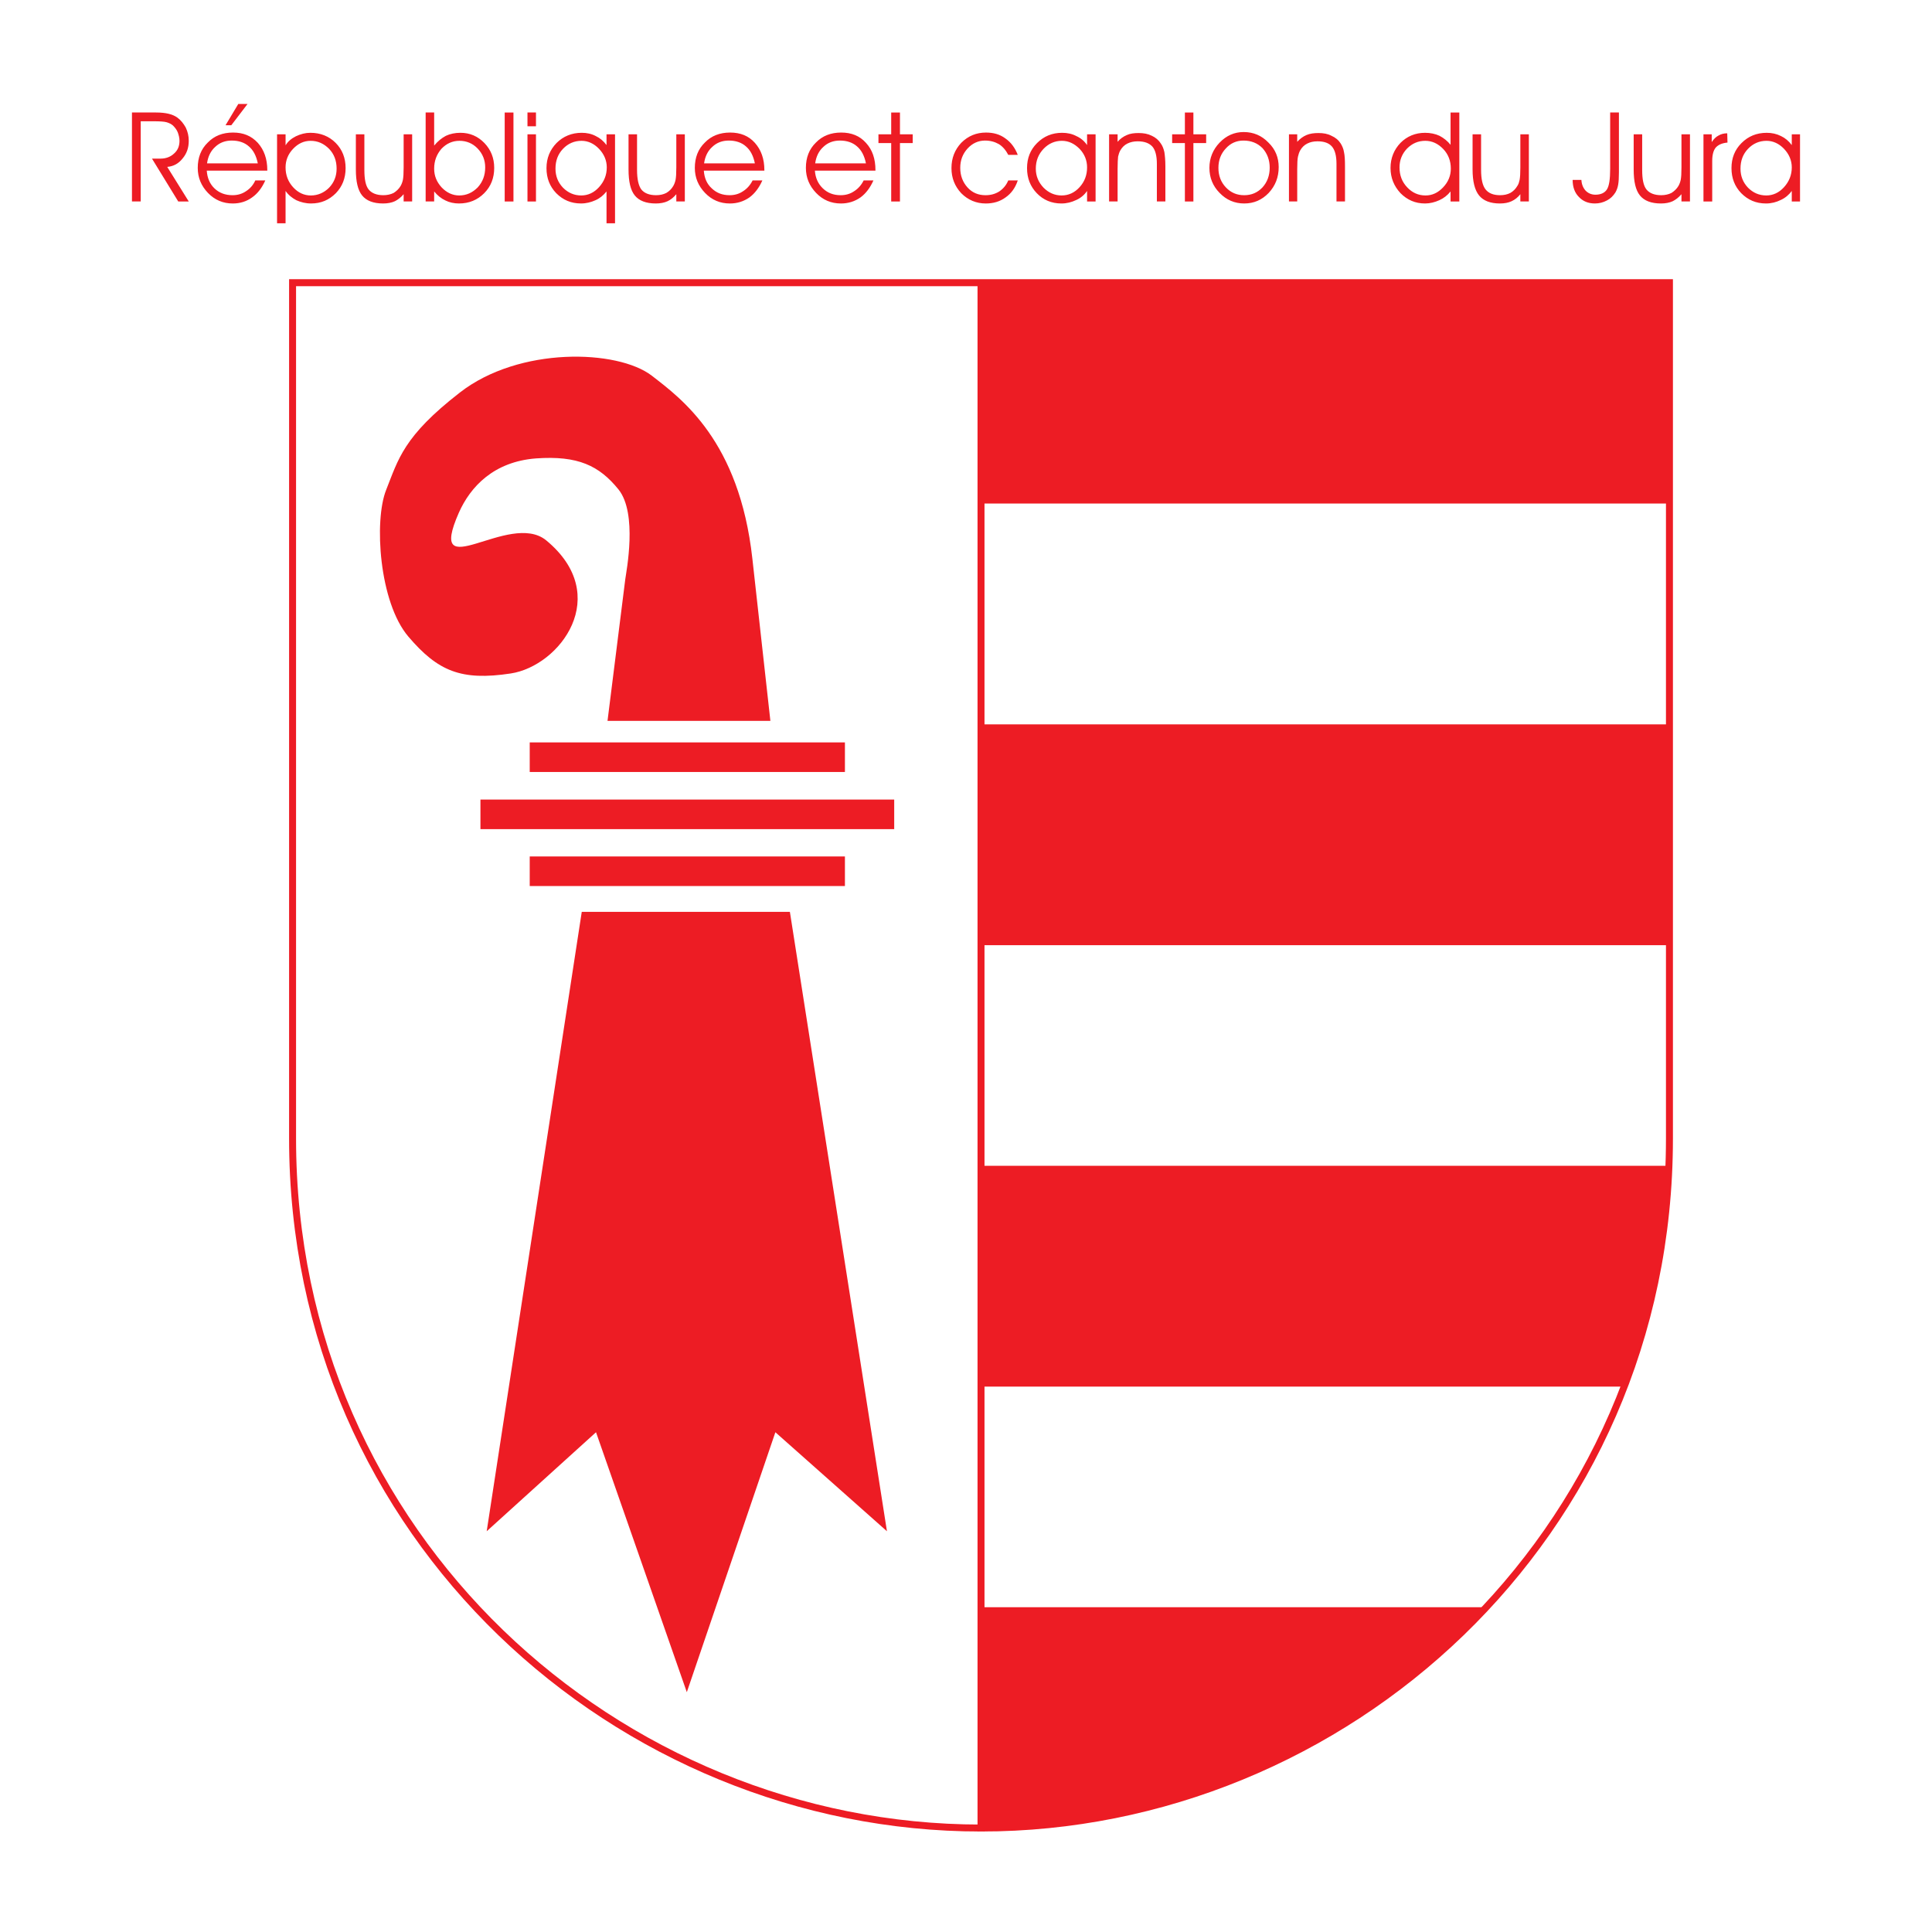 <?xml version="1.0" encoding="utf-8"?>
<!-- Generator: Adobe Illustrator 13.0.0, SVG Export Plug-In . SVG Version: 6.00 Build 14948)  -->
<!DOCTYPE svg PUBLIC "-//W3C//DTD SVG 1.0//EN" "http://www.w3.org/TR/2001/REC-SVG-20010904/DTD/svg10.dtd">
<svg version="1.0" id="Layer_1" xmlns="http://www.w3.org/2000/svg" xmlns:xlink="http://www.w3.org/1999/xlink" x="0px" y="0px"
	 width="192.756px" height="192.756px" viewBox="0 0 192.756 192.756" enable-background="new 0 0 192.756 192.756"
	 xml:space="preserve">
<g>
	<polygon fill-rule="evenodd" clip-rule="evenodd" fill="#FFFFFF" points="0,0 192.756,0 192.756,192.756 0,192.756 0,0 	"/>
	<path fill="none" stroke="#ED1C24" stroke-width="0.695" stroke-miterlimit="2.613" d="M29.19,28.204v85.38
		c0,39.789,32.521,68.799,68.686,68.799V28.204H29.19L29.19,28.204z M166.561,28.204v85.38c0,39.789-32.521,68.799-68.685,68.799
		V28.204H166.561L166.561,28.204z"/>
	<polygon fill-rule="evenodd" clip-rule="evenodd" fill="#ED1C24" points="97.876,28.204 97.876,50.237 166.561,50.237 
		166.561,28.204 97.876,28.204 	"/>
	<polygon fill-rule="evenodd" clip-rule="evenodd" fill="#ED1C24" points="97.876,72.27 97.876,94.302 166.561,94.302 
		166.561,72.27 97.876,72.27 	"/>
	<path fill-rule="evenodd" clip-rule="evenodd" fill="#ED1C24" d="M97.876,116.311v22.033h64.118
		c3.318-8.504,4.117-14.707,4.441-22.033H97.876L97.876,116.311z"/>
	<path fill-rule="evenodd" clip-rule="evenodd" fill="#ED1C24" d="M97.876,160.352v22.031c18.544,0,38.46-8.152,50.365-22.031
		H97.876L97.876,160.352z"/>
	<polygon fill-rule="evenodd" clip-rule="evenodd" fill="#ED1C24" points="47.934,82.723 89.215,82.723 89.215,79.772 
		47.934,79.772 47.934,82.723 	"/>
	<polygon fill-rule="evenodd" clip-rule="evenodd" fill="#ED1C24" points="52.851,77.021 84.298,77.021 84.298,74.07 52.851,74.07 
		52.851,77.021 	"/>
	<polygon fill-rule="evenodd" clip-rule="evenodd" fill="#ED1C24" points="52.851,88.4 84.298,88.4 84.298,85.449 52.851,85.449 
		52.851,88.4 	"/>
	<polygon fill-rule="evenodd" clip-rule="evenodd" fill="#ED1C24" points="58.042,90.976 78.807,90.976 88.491,152.773 
		77.359,142.895 68.524,168.828 59.464,142.895 48.558,152.773 58.042,90.976 	"/>
	<path fill-rule="evenodd" clip-rule="evenodd" fill="#ED1C24" d="M60.612,71.919h16.249l-1.797-16.181
		C73.766,43.984,68,39.783,65.03,37.482c-3.419-2.626-13.228-2.926-19.143,1.676c-5.641,4.376-6.14,6.652-7.363,9.728
		c-1.223,3.076-0.699,11.204,2.221,14.631c2.945,3.451,5.266,4.426,10.208,3.676c4.917-0.751,10.208-7.778,3.544-13.28
		c-3.694-3.026-12.055,4.801-8.71-2.776c1.148-2.576,3.469-5.076,7.687-5.401c4.193-0.3,6.314,0.725,8.237,3.101
		c1.922,2.401,0.773,8.178,0.673,8.953L60.612,71.919L60.612,71.919z"/>
	<path fill-rule="evenodd" clip-rule="evenodd" fill="#ED1C24" d="M14.04,12.098v8.002h-0.874v-8.877h2.396
		c0.524,0,0.923,0.05,1.248,0.125c0.324,0.075,0.624,0.2,0.874,0.375c0.35,0.25,0.624,0.601,0.849,1.001
		c0.199,0.425,0.299,0.85,0.299,1.325c0,0.7-0.2,1.275-0.625,1.775c-0.399,0.5-0.898,0.775-1.522,0.826l2.147,3.451h-1.049
		l-2.62-4.276h0.849c0.549,0,0.998-0.175,1.347-0.5c0.375-0.325,0.549-0.75,0.549-1.275c0-0.3-0.075-0.575-0.175-0.851
		c-0.1-0.25-0.274-0.475-0.474-0.675c-0.175-0.15-0.375-0.25-0.624-0.325c-0.25-0.075-0.699-0.1-1.323-0.1H14.04L14.04,12.098
		L14.04,12.098L14.04,12.098z M26.669,17.025h-6.04c0.05,0.726,0.299,1.325,0.773,1.775c0.474,0.451,1.073,0.675,1.797,0.675
		c0.5,0,0.948-0.125,1.348-0.4c0.399-0.25,0.724-0.625,0.923-1.075h0.998c-0.324,0.726-0.749,1.301-1.323,1.701
		c-0.549,0.4-1.198,0.601-1.922,0.601c-0.973,0-1.796-0.35-2.471-1.05c-0.674-0.701-1.023-1.526-1.023-2.501
		c0-1.025,0.324-1.875,0.999-2.526c0.649-0.675,1.497-1,2.521-1c1.023,0,1.822,0.325,2.471,1.025c0.624,0.7,0.948,1.601,0.948,2.726
		V17.025L26.669,17.025L26.669,17.025L26.669,17.025z M25.721,16.3c-0.15-0.751-0.449-1.326-0.898-1.701
		c-0.424-0.375-0.999-0.575-1.697-0.575c-0.649,0-1.198,0.2-1.647,0.625c-0.449,0.4-0.724,0.95-0.823,1.651H25.721L25.721,16.3
		L25.721,16.3L25.721,16.3z M23.075,12.498h-0.574l1.273-2.125h0.923L23.075,12.498L23.075,12.498L23.075,12.498L23.075,12.498z
		 M27.643,13.398h0.849v1.101c0.225-0.375,0.574-0.675,1.023-0.9c0.474-0.225,0.948-0.35,1.447-0.35c1.023,0,1.872,0.35,2.521,1
		c0.674,0.675,0.998,1.525,0.998,2.525c0,1.001-0.324,1.826-0.973,2.501c-0.674,0.675-1.473,1.025-2.471,1.025
		c-0.55,0-1.023-0.125-1.473-0.325c-0.424-0.226-0.799-0.525-1.073-0.926v0.476v1v1.751h-0.849V13.398L27.643,13.398L27.643,13.398
		L27.643,13.398z M28.491,16.7c0,0.775,0.25,1.425,0.749,1.976s1.098,0.826,1.772,0.826c0.699,0,1.323-0.275,1.822-0.775
		c0.499-0.525,0.749-1.15,0.749-1.901c0-0.8-0.25-1.451-0.749-1.976c-0.524-0.525-1.124-0.8-1.847-0.8
		c-0.674,0-1.248,0.275-1.747,0.8C28.741,15.374,28.491,16,28.491,16.7L28.491,16.7L28.491,16.7L28.491,16.7z M35.504,13.398h0.849
		v3.551c0,0.925,0.125,1.575,0.424,1.951c0.299,0.375,0.799,0.575,1.472,0.575c0.375,0,0.724-0.075,1.024-0.225
		c0.274-0.176,0.524-0.4,0.698-0.701c0.1-0.175,0.175-0.375,0.225-0.6c0.05-0.25,0.075-0.65,0.075-1.25v-3.301h0.849v6.702h-0.849
		v-0.725c-0.275,0.325-0.574,0.55-0.874,0.701c-0.324,0.15-0.723,0.225-1.173,0.225c-0.973,0-1.672-0.275-2.096-0.8
		c-0.425-0.525-0.624-1.376-0.624-2.601V13.398L35.504,13.398L35.504,13.398L35.504,13.398z M43.316,11.223v2.801v0.5
		c0.35-0.425,0.749-0.75,1.173-0.975c0.425-0.2,0.923-0.3,1.448-0.3c0.948,0,1.747,0.35,2.396,1.025
		c0.649,0.675,0.974,1.5,0.974,2.476c0,1.001-0.325,1.851-0.999,2.526c-0.674,0.675-1.498,1.025-2.521,1.025
		c-0.475,0-0.949-0.1-1.348-0.301c-0.424-0.2-0.799-0.5-1.123-0.9v1h-0.849v-8.877H43.316L43.316,11.223L43.316,11.223
		L43.316,11.223z M43.316,16.825c0,0.725,0.25,1.326,0.749,1.875c0.499,0.525,1.098,0.801,1.747,0.801
		c0.724,0,1.323-0.275,1.847-0.801c0.499-0.55,0.749-1.2,0.749-2c0-0.725-0.25-1.35-0.749-1.876
		c-0.499-0.525-1.124-0.775-1.822-0.775s-1.298,0.275-1.797,0.8C43.566,15.399,43.316,16.049,43.316,16.825L43.316,16.825
		L43.316,16.825L43.316,16.825z M50.354,20.101v-8.877h0.874v8.877H50.354L50.354,20.101L50.354,20.101L50.354,20.101z
		 M53.474,12.598h-0.848v-1.375h0.848V12.598L53.474,12.598L53.474,12.598L53.474,12.598z M52.626,20.101v-6.702h0.848v6.702H52.626
		L52.626,20.101L52.626,20.101L52.626,20.101z M60.513,13.398h0.849v8.878h-0.849v-3.176c-0.299,0.375-0.649,0.675-1.098,0.875
		c-0.449,0.2-0.923,0.325-1.448,0.325c-0.998,0-1.797-0.35-2.471-1.025c-0.649-0.676-0.973-1.5-0.973-2.501
		c0-1,0.349-1.826,0.998-2.5c0.674-0.675,1.522-1.025,2.521-1.025c0.5,0,0.974,0.1,1.398,0.325c0.424,0.2,0.774,0.5,1.073,0.9
		V13.398L60.513,13.398L60.513,13.398L60.513,13.398z M60.538,16.7c0-0.7-0.274-1.326-0.774-1.851c-0.499-0.525-1.098-0.8-1.747-0.8
		c-0.724,0-1.348,0.275-1.847,0.8c-0.499,0.525-0.749,1.175-0.749,1.976c0,0.75,0.25,1.375,0.749,1.901
		c0.499,0.5,1.098,0.775,1.822,0.775c0.674,0,1.272-0.275,1.771-0.826C60.263,18.125,60.538,17.475,60.538,16.7L60.538,16.7
		L60.538,16.7L60.538,16.7z M62.709,13.398h0.849v3.551c0,0.925,0.15,1.575,0.424,1.951c0.299,0.375,0.799,0.575,1.472,0.575
		c0.4,0,0.724-0.075,1.024-0.225c0.299-0.176,0.524-0.4,0.698-0.701c0.101-0.175,0.175-0.375,0.225-0.6
		c0.05-0.25,0.075-0.65,0.075-1.25v-3.301h0.849v6.702h-0.849v-0.725c-0.274,0.325-0.549,0.55-0.874,0.701
		c-0.324,0.15-0.724,0.225-1.173,0.225c-0.973,0-1.672-0.275-2.096-0.8c-0.424-0.525-0.624-1.376-0.624-2.601V13.398L62.709,13.398
		L62.709,13.398L62.709,13.398z M76.261,17.025h-6.04c0.05,0.726,0.299,1.325,0.799,1.775c0.474,0.451,1.048,0.675,1.772,0.675
		c0.499,0,0.948-0.125,1.348-0.4c0.399-0.25,0.724-0.625,0.948-1.075h0.974c-0.325,0.726-0.749,1.301-1.298,1.701
		c-0.574,0.4-1.223,0.601-1.947,0.601c-0.974,0-1.797-0.35-2.471-1.05c-0.674-0.701-1.023-1.526-1.023-2.501
		c0-1.025,0.324-1.875,0.998-2.526c0.649-0.675,1.498-1,2.521-1s1.847,0.325,2.471,1.025c0.624,0.7,0.948,1.601,0.948,2.726V17.025
		L76.261,17.025L76.261,17.025L76.261,17.025z M75.313,16.3c-0.15-0.751-0.45-1.326-0.899-1.701
		c-0.424-0.375-0.999-0.575-1.697-0.575c-0.649,0-1.198,0.2-1.647,0.625c-0.45,0.4-0.724,0.95-0.824,1.651H75.313L75.313,16.3
		L75.313,16.3L75.313,16.3z M87.343,17.025h-6.041c0.05,0.726,0.325,1.325,0.799,1.775c0.475,0.451,1.049,0.675,1.772,0.675
		c0.5,0,0.949-0.125,1.348-0.4c0.399-0.25,0.724-0.625,0.948-1.075h0.974c-0.325,0.726-0.749,1.301-1.298,1.701
		c-0.574,0.4-1.223,0.601-1.947,0.601c-0.973,0-1.797-0.35-2.471-1.05c-0.674-0.701-1.023-1.526-1.023-2.501
		c0-1.025,0.325-1.875,0.999-2.526c0.649-0.675,1.498-1,2.521-1c1.023,0,1.847,0.325,2.471,1.025c0.648,0.7,0.949,1.601,0.949,2.726
		V17.025L87.343,17.025L87.343,17.025L87.343,17.025z M86.395,16.3c-0.149-0.751-0.449-1.326-0.898-1.701
		c-0.424-0.375-0.999-0.575-1.697-0.575c-0.648,0-1.198,0.2-1.647,0.625c-0.449,0.4-0.724,0.95-0.823,1.651H86.395L86.395,16.3
		L86.395,16.3L86.395,16.3z M88.915,20.101v-5.827h-1.272v-0.875h1.272v-2.175h0.874v2.175h1.272v0.875h-1.272v5.827H88.915
		L88.915,20.101L88.915,20.101L88.915,20.101z M100.596,15.45c-0.249-0.476-0.574-0.851-0.948-1.076
		c-0.399-0.225-0.849-0.35-1.373-0.35c-0.674,0-1.272,0.275-1.747,0.8c-0.474,0.526-0.724,1.151-0.724,1.926
		c0,0.775,0.25,1.426,0.724,1.951c0.474,0.525,1.073,0.775,1.796,0.775c0.524,0,0.974-0.125,1.373-0.375
		c0.399-0.275,0.699-0.625,0.898-1.101h0.949c-0.25,0.75-0.649,1.301-1.224,1.701c-0.549,0.4-1.197,0.601-1.972,0.601
		c-0.948,0-1.772-0.35-2.446-1.025c-0.649-0.701-0.974-1.525-0.974-2.501c0-1,0.325-1.826,0.974-2.525
		c0.699-0.7,1.522-1.025,2.47-1.025c0.75,0,1.373,0.175,1.922,0.575c0.575,0.4,0.974,0.95,1.249,1.651H100.596L100.596,15.45
		L100.596,15.45L100.596,15.45z M108.458,16.7c0-0.7-0.25-1.326-0.749-1.851c-0.524-0.525-1.099-0.8-1.771-0.8
		c-0.699,0-1.323,0.275-1.822,0.8c-0.5,0.525-0.773,1.175-0.773,1.976c0,0.75,0.273,1.375,0.773,1.901
		c0.499,0.5,1.098,0.775,1.797,0.775c0.698,0,1.298-0.275,1.797-0.826S108.458,17.475,108.458,16.7L108.458,16.7L108.458,16.7
		L108.458,16.7z M108.458,19.05c-0.25,0.375-0.624,0.7-1.073,0.901c-0.475,0.225-0.948,0.35-1.498,0.35
		c-0.973,0-1.797-0.35-2.445-1.025c-0.649-0.676-0.974-1.5-0.974-2.501c0-1,0.324-1.826,0.998-2.5
		c0.674-0.675,1.498-1.025,2.496-1.025c0.524,0,0.998,0.1,1.423,0.325c0.449,0.2,0.799,0.5,1.073,0.9v-1.076h0.849v6.702h-0.849
		V19.05L108.458,19.05L108.458,19.05L108.458,19.05z M110.654,13.398h0.849v0.75c0.249-0.3,0.574-0.525,0.924-0.675
		c0.324-0.15,0.723-0.2,1.172-0.2c0.5,0,0.924,0.075,1.323,0.275c0.375,0.175,0.674,0.425,0.898,0.775
		c0.175,0.25,0.275,0.525,0.35,0.851c0.05,0.325,0.1,0.8,0.1,1.425v3.501h-0.849V16.35c0-0.801-0.149-1.375-0.448-1.726
		c-0.325-0.35-0.799-0.525-1.473-0.525c-0.375,0-0.725,0.075-1.024,0.225c-0.299,0.15-0.523,0.375-0.698,0.675
		c-0.101,0.175-0.175,0.4-0.225,0.625c-0.025,0.226-0.05,0.651-0.05,1.226v3.25h-0.849V13.398L110.654,13.398L110.654,13.398
		L110.654,13.398z M118.217,20.101v-5.827h-1.272v-0.875h1.272v-2.175h0.848v2.175h1.274v0.875h-1.274v5.827H118.217L118.217,20.101
		L118.217,20.101L118.217,20.101z M121.562,16.75c0,0.775,0.249,1.426,0.748,1.951c0.499,0.525,1.099,0.775,1.822,0.775
		s1.322-0.25,1.822-0.775c0.474-0.525,0.724-1.175,0.724-1.975c0-0.776-0.25-1.426-0.724-1.951c-0.5-0.5-1.124-0.75-1.897-0.75
		c-0.674,0-1.272,0.25-1.747,0.775C121.811,15.324,121.562,15.975,121.562,16.75L121.562,16.75L121.562,16.75L121.562,16.75z
		 M120.663,16.75c0-0.975,0.349-1.826,1.022-2.526c0.674-0.7,1.473-1.05,2.396-1.05c0.974,0,1.797,0.351,2.471,1.05
		c0.699,0.675,1.023,1.501,1.023,2.451c0,1-0.324,1.85-0.998,2.576c-0.675,0.7-1.473,1.05-2.446,1.05
		c-0.948,0-1.772-0.35-2.446-1.05C121.012,18.575,120.663,17.725,120.663,16.75L120.663,16.75L120.663,16.75L120.663,16.75z
		 M128.6,13.398h0.823v0.75c0.274-0.3,0.574-0.525,0.924-0.675s0.749-0.2,1.197-0.2c0.499,0,0.924,0.075,1.298,0.275
		c0.4,0.175,0.699,0.425,0.924,0.775c0.15,0.25,0.274,0.525,0.324,0.851c0.075,0.325,0.1,0.8,0.1,1.425v3.501h-0.848V16.35
		c0-0.801-0.15-1.375-0.45-1.726c-0.299-0.35-0.773-0.525-1.447-0.525c-0.399,0-0.724,0.075-1.023,0.225
		c-0.299,0.15-0.524,0.375-0.698,0.675c-0.1,0.175-0.175,0.4-0.225,0.625c-0.05,0.226-0.075,0.651-0.075,1.226v3.25H128.6V13.398
		L128.6,13.398L128.6,13.398L128.6,13.398z M144.748,16.825c0-0.775-0.25-1.426-0.749-1.951c-0.524-0.55-1.124-0.825-1.798-0.825
		c-0.698,0-1.298,0.25-1.822,0.775c-0.498,0.526-0.748,1.151-0.748,1.876c0,0.8,0.25,1.451,0.774,2
		c0.498,0.525,1.098,0.801,1.821,0.801c0.674,0,1.248-0.275,1.747-0.801C144.498,18.15,144.748,17.525,144.748,16.825
		L144.748,16.825L144.748,16.825L144.748,16.825z M144.723,14.449v-1.475v-1.75h0.874v8.877h-0.874v-1
		c-0.3,0.375-0.674,0.675-1.123,0.875c-0.449,0.2-0.924,0.325-1.423,0.325c-0.974,0-1.771-0.35-2.446-1.025
		c-0.648-0.701-0.998-1.525-0.998-2.526c0-0.975,0.35-1.826,0.998-2.5c0.648-0.65,1.473-1,2.446-1c0.524,0,1.023,0.1,1.447,0.3
		C144.049,13.773,144.423,14.074,144.723,14.449L144.723,14.449L144.723,14.449L144.723,14.449z M146.919,13.398h0.849v3.551
		c0,0.925,0.149,1.575,0.449,1.951s0.773,0.575,1.447,0.575c0.399,0,0.725-0.075,1.023-0.225c0.3-0.176,0.523-0.4,0.699-0.701
		c0.124-0.175,0.174-0.375,0.225-0.6c0.05-0.25,0.074-0.65,0.074-1.25v-3.301h0.849v6.702h-0.849v-0.725
		c-0.249,0.325-0.549,0.55-0.873,0.701c-0.324,0.15-0.699,0.225-1.173,0.225c-0.949,0-1.647-0.275-2.072-0.8
		c-0.424-0.525-0.648-1.376-0.648-2.601V13.398L146.919,13.398L146.919,13.398L146.919,13.398z M160.646,11.223h0.874V17.2
		c0,0.525-0.025,0.95-0.075,1.225c-0.05,0.3-0.149,0.55-0.274,0.775c-0.225,0.35-0.499,0.625-0.849,0.8
		c-0.374,0.201-0.773,0.301-1.198,0.301c-0.674,0-1.197-0.225-1.597-0.65c-0.425-0.425-0.624-1-0.624-1.701h0.873
		c0.025,0.45,0.175,0.8,0.425,1.076c0.249,0.25,0.574,0.4,0.974,0.4c0.524,0,0.923-0.175,1.147-0.525
		c0.225-0.35,0.324-1.025,0.324-2.05V11.223L160.646,11.223L160.646,11.223L160.646,11.223z M162.992,13.398h0.848v3.551
		c0,0.925,0.126,1.575,0.425,1.951c0.3,0.375,0.799,0.575,1.473,0.575c0.374,0,0.724-0.075,1.023-0.225
		c0.274-0.176,0.524-0.4,0.699-0.701c0.1-0.175,0.175-0.375,0.225-0.6c0.05-0.25,0.074-0.65,0.074-1.25v-3.301h0.849v6.702h-0.849
		v-0.725c-0.274,0.325-0.574,0.55-0.873,0.701c-0.325,0.15-0.724,0.225-1.174,0.225c-0.973,0-1.672-0.275-2.096-0.8
		c-0.425-0.525-0.624-1.376-0.624-2.601V13.398L162.992,13.398L162.992,13.398L162.992,13.398z M170.829,20.101h-0.874v-6.702h0.824
		v0.775c0.199-0.3,0.424-0.525,0.674-0.65c0.249-0.15,0.549-0.225,0.873-0.225l0.025,0.925c-0.549,0.05-0.924,0.225-1.173,0.5
		c-0.226,0.275-0.35,0.726-0.35,1.325V20.101L170.829,20.101L170.829,20.101L170.829,20.101z M178.766,16.7
		c0-0.7-0.274-1.326-0.773-1.851c-0.499-0.525-1.099-0.8-1.747-0.8c-0.724,0-1.348,0.275-1.847,0.8
		c-0.5,0.525-0.749,1.175-0.749,1.976c0,0.75,0.249,1.375,0.749,1.901c0.499,0.5,1.098,0.775,1.821,0.775
		c0.674,0,1.273-0.275,1.772-0.826S178.766,17.475,178.766,16.7L178.766,16.7L178.766,16.7L178.766,16.7z M178.766,19.05
		c-0.274,0.375-0.648,0.7-1.099,0.901c-0.448,0.225-0.948,0.35-1.472,0.35c-0.998,0-1.797-0.35-2.471-1.025
		c-0.649-0.676-0.974-1.5-0.974-2.501c0-1,0.324-1.826,0.998-2.5c0.674-0.675,1.497-1.025,2.521-1.025c0.5,0,0.974,0.1,1.423,0.325
		c0.425,0.2,0.773,0.5,1.073,0.9v-1.076h0.823v6.702h-0.823V19.05L178.766,19.05z"/>
</g>
</svg>
